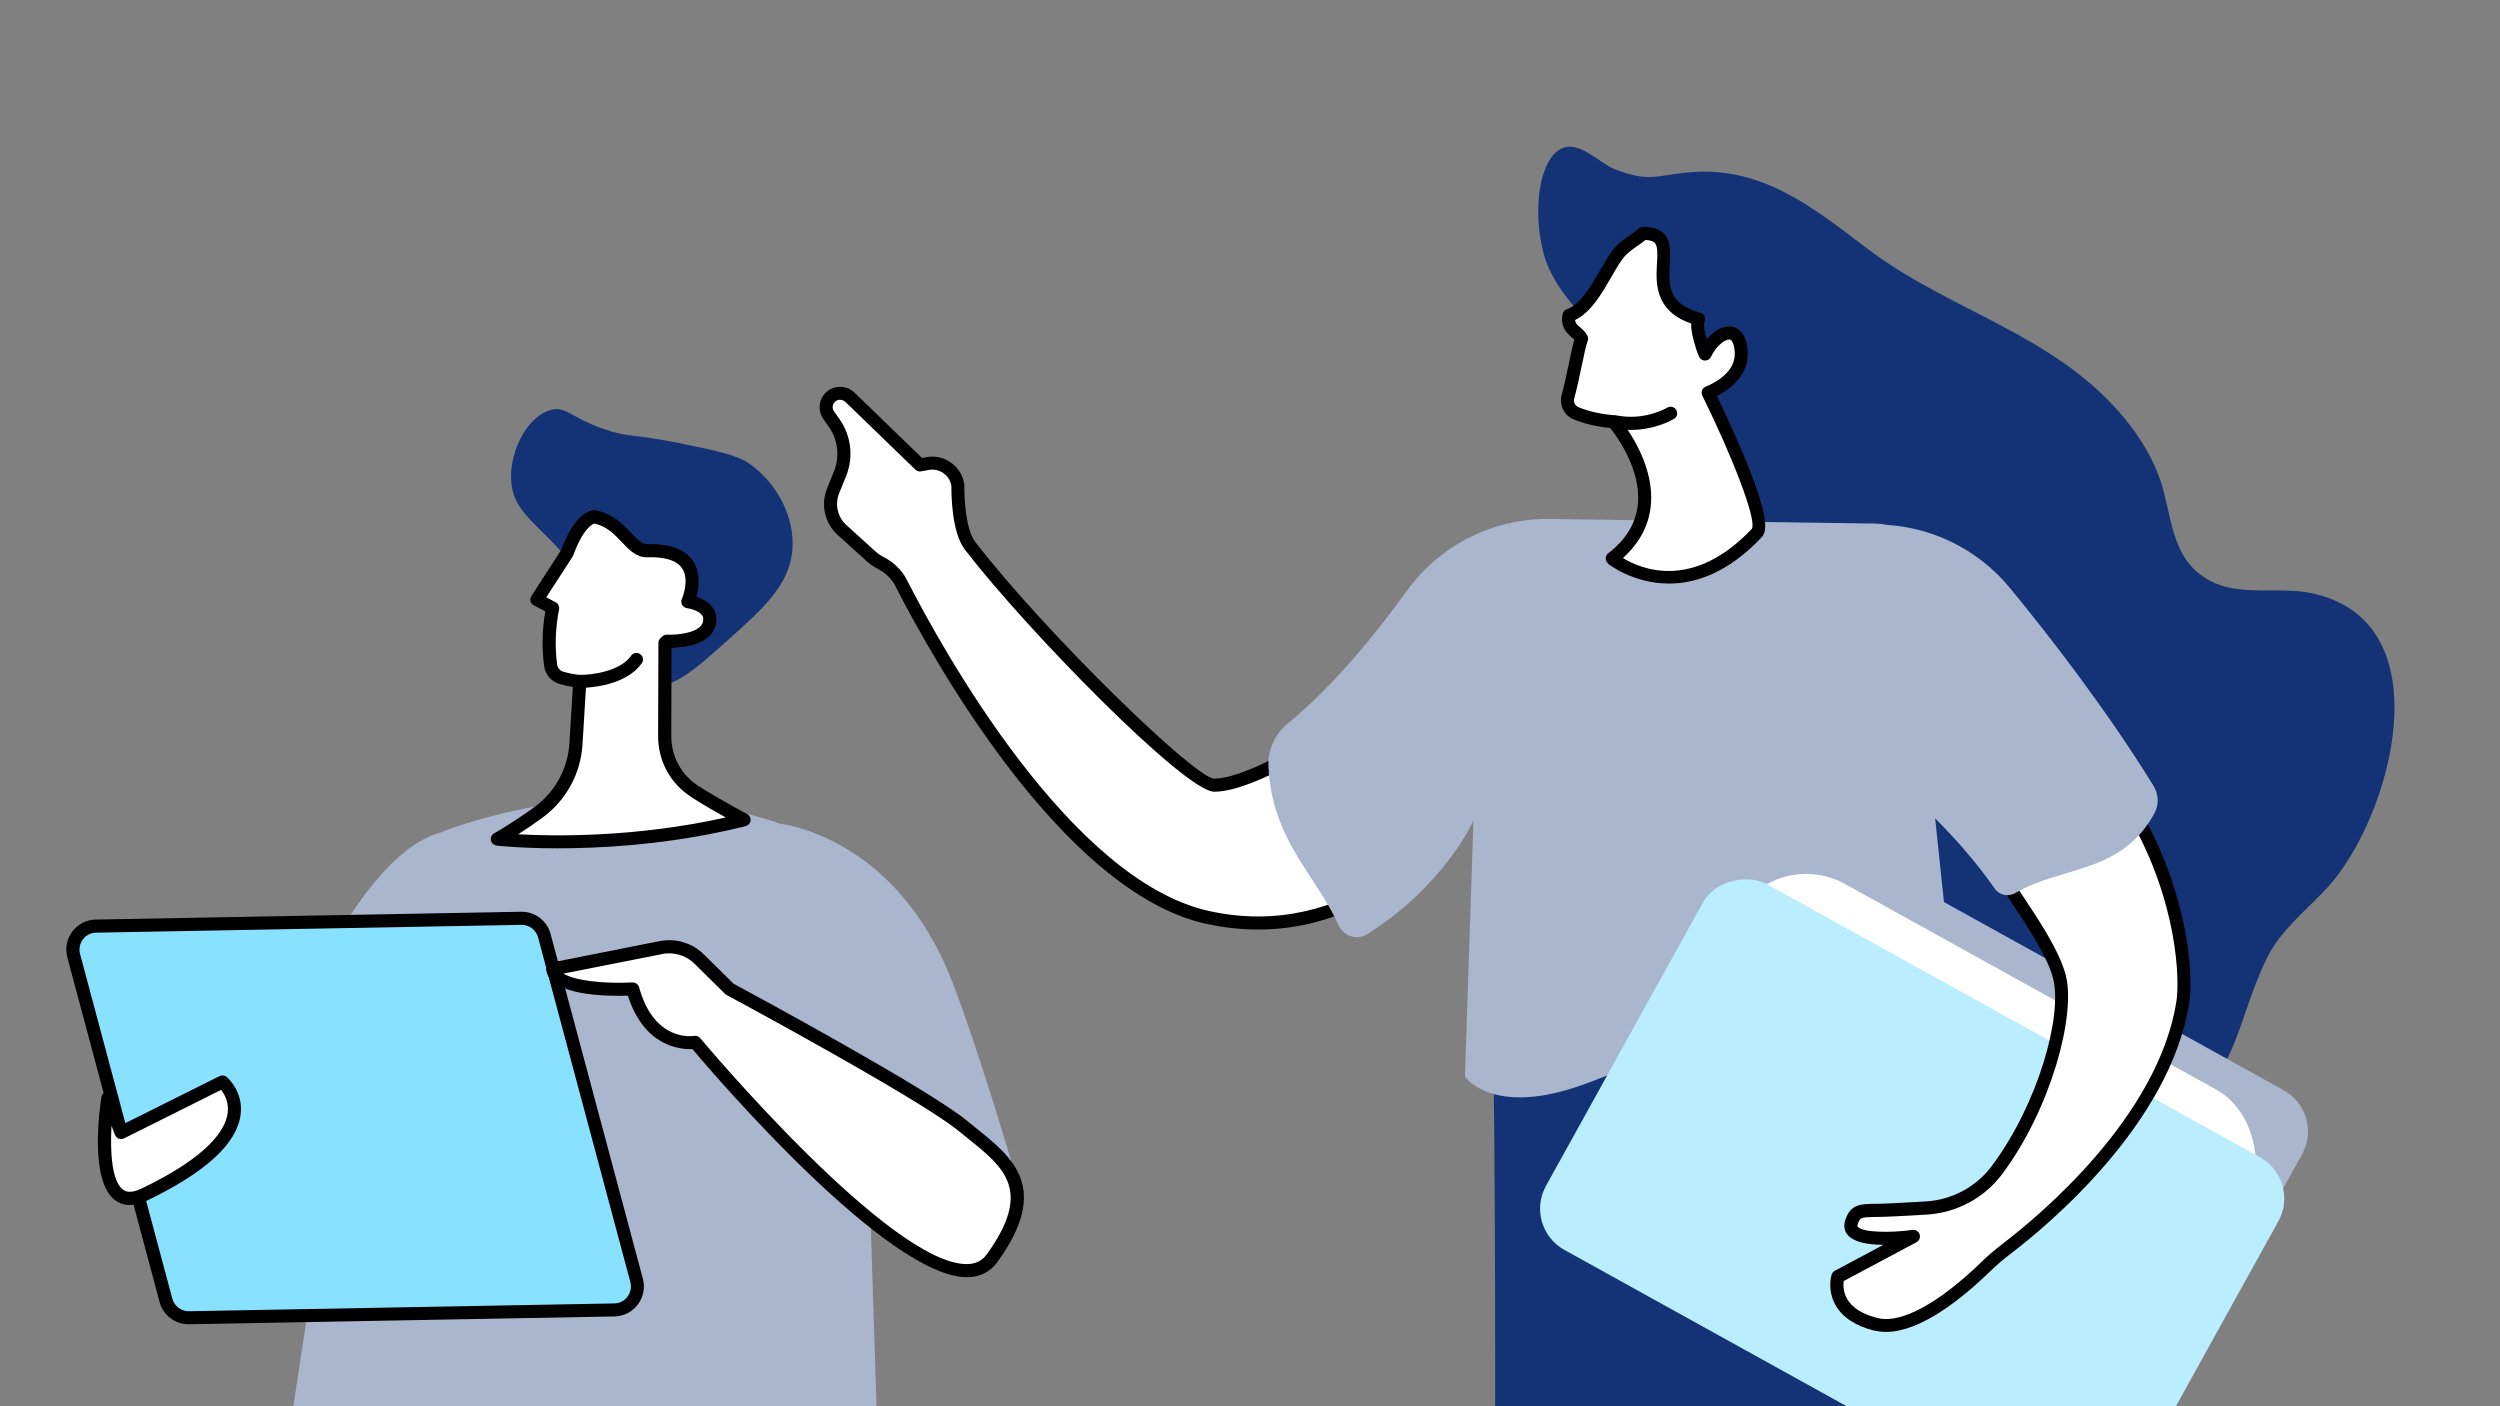 <?xml version="1.0" encoding="UTF-8"?>
<svg id="_デザイン" data-name="デザイン" xmlns="http://www.w3.org/2000/svg" width="336" height="189" xmlns:xlink="http://www.w3.org/1999/xlink" viewBox="0 0 336 189">
  <rect x="0" y="0" width="336" height="189" fill="#808080" stroke="none"/>
  <defs>
    <clipPath id="clippath">
      <rect x="-55" y="-262" width="500" height="162" fill="none"/>
    </clipPath>
    <clipPath id="clippath-1">
      <rect x="0" y="0" width="336" height="189" transform="translate(336 189) rotate(-180)" fill="none"/>
    </clipPath>
  </defs>
  <g clip-path="url(#clippath)">
    <g>
      <g>
        <g>
          <g>
            <path d="M47.28-25.5L17.88,25.04c-2.88,4.96.86,11.05,6.79,11.05h84.23c1.83,0,2.67-2.17,1.28-3.31l-23.8-19.51,24.49-41.74-63.59,2.96Z" fill="#fff"/>
            <path d="M108.89,36.5H24.67c-3.02,0-5.7-1.52-7.16-4.06-1.37-2.38-1.36-5.23.02-7.6l29.4-50.55c.07-.12.19-.2.33-.2l63.59-2.96c.15,0,.29.07.37.2.08.13.08.29,0,.42l-24.31,41.44,23.53,19.29c.76.62,1.03,1.58.71,2.49-.34.94-1.22,1.54-2.24,1.54ZM47.52-25.11L18.23,25.25c-1.24,2.12-1.24,4.66-.02,6.79,1.31,2.28,3.73,3.65,6.45,3.65h84.23c.83,0,1.31-.52,1.48-1,.16-.45.13-1.11-.46-1.59l-23.8-19.51c-.15-.13-.19-.35-.09-.52l24.11-41.09-62.62,2.92Z"/>
          </g>
          <path d="M46.41,18.38c-8.35,0-15.85-.77-22.76-2.34-.22-.05-.36-.27-.31-.49.05-.22.27-.36.49-.31,8.72,1.98,18.4,2.68,29.58,2.15,9.93-.47,19.95-1.86,29.64-3.21.22-.03.43.12.46.35.03.22-.12.43-.35.46-9.7,1.35-19.74,2.74-29.71,3.22-2.41.12-4.76.17-7.04.17Z"/>
        </g>
        <g>
          <g>
            <path d="M89.86-32.51l33.26,60.52c2.73,4.97,8.12,8.08,13.98,8.08h61.51c1.72,0,2.49-2.07,1.16-3.11l-25.99-20.31-19.02-37.05-64.89-8.13Z" fill="#fff"/>
            <path d="M198.61,36.5h-61.51c-6.03,0-11.53-3.18-14.34-8.29l-33.26-60.52c-.07-.13-.07-.3.02-.42.09-.13.24-.19.39-.18l64.89,8.13c.13.02.25.1.31.22l18.98,36.97,25.92,20.25c.74.58,1.02,1.48.72,2.35-.31.9-1.14,1.48-2.12,1.48ZM90.6-32l32.87,59.82c2.67,4.86,7.89,7.87,13.63,7.87h61.51c.76,0,1.2-.48,1.35-.93.14-.42.1-1.02-.45-1.45l-25.99-20.31s-.08-.08-.11-.13l-18.92-36.86-63.89-8.01Z"/>
          </g>
          <path d="M137.54,17.99c-6.96,0-13.92-.35-20.87-1.05-.22-.02-.39-.22-.36-.45.02-.22.22-.39.45-.36,18.5,1.86,37.18,1.23,55.5-1.88.22-.04.43.11.47.33.04.22-.11.43-.33.47-11.52,1.96-23.18,2.94-34.85,2.94Z"/>
        </g>
      </g>
      <path d="M-58.15,33.28c-.22,0-.41-.18-.41-.41V-17.97c0-15.2,12.37-27.57,27.57-27.57H3.91c.22,0,.41.18.41.41s-.18.41-.41.41H-30.99c-14.75,0-26.75,12-26.75,26.75v50.84c0,.22-.18.41-.41.41Z"/>
    </g>
  </g>
  <g clip-path="url(#clippath-1)">
    <g>
      <path d="M251.1,33.52c-7.13-5.4-14.01-11.1-23.68-10.39-4.76.35-5.65,1.49-10.45-.41-1.97-.78-4.68-3.8-6.99-2.8-3.14,1.35-4.05,8.42-2.52,14.14,1.52,5.68,6.64,9.25,9.66,14.03,4.71,7.46,9.29,13.63,15.42,20.11,6.19,6.54,12.19,14.25,12.54,23.24.32,8.16-4.1,15.73-5.33,23.8-2.98,19.51,12.02,32.52,29.36,36.93,6.81,1.73,14.22,1.76,20.67-1.02,10.94-4.71,10.41-13.15,14.87-22.35,1.83-3.77,5.31-6.42,8.15-9.51,8.55-9.3,15.96-35.79-2.14-39.57-4.52-.94-9.55.5-13.62-1.66-5.58-2.96-4.99-9.07-6.91-14.13-1.93-5.08-5.7-9.5-9.83-12.92-8.79-7.26-20.12-10.62-29.19-17.49Z" fill="#143376"/>
      <path d="M200.7,140.38s1.84,130.89-4.38,189.9c-1.01,9.62,6.83,17.86,16.48,17.33,3.02-.17,6.52-.83,10.58-2.2,9.1-3.06,16.25-3.62,21.33-3.33,4.99.29,9.16-3.73,9.15-8.73-.07-25.4-.71-89.52-5.31-116.44,0,0,19.54,56.66,35.56,106.7,1.9,5.93,7.56,9.81,13.78,9.49,7.03-.36,16.82-2.21,27.53-8.25,7.28-4.11,10.72-12.74,8.37-20.76-8.68-29.69-35.21-106.57-92.34-171.03l-40.75,7.31Z" fill="#143376"/>
      <g>
        <g>
          <g>
            <path d="M111.4,55.83c-.65-.92-.36-2.21.67-2.75.73-.38,1.63-.21,2.22.36l9.37,9.07,1-.19c1.96-.38,3.84.98,4.1,2.96,0,0-.12,5.8,1.63,8.07,9.01,11.69,29.63,32.2,32.81,32.2,3.42,0,9.11-3.19,9.11-3.19l25.73,5.01s-13.21,20.95-35.75,15.94c-18.99-4.22-36.2-35.26-41.16-44.94-.59-1.16-1.55-2.08-2.71-2.67-.48-.25-.94-.56-1.36-.94l-3.87-3.5c-1.46-1.32-1.94-3.42-1.2-5.25l.93-2.29c.92-2.27.62-4.86-.79-6.86l-.72-1.01Z" fill="#fff"/>
            <path d="M162.08,124.16c-19.38-4.31-36.86-35.84-41.75-45.4-.5-.97-1.3-1.77-2.33-2.29-.56-.29-1.08-.65-1.55-1.07l-3.87-3.51c-1.73-1.56-2.3-4.07-1.43-6.23l.93-2.29c.81-2.01.55-4.26-.7-6.03l-.72-1.01c-.46-.65-.61-1.46-.43-2.24.19-.77.7-1.43,1.41-1.8,1.05-.55,2.35-.35,3.24.51l9.04,8.75.55-.1c1.19-.23,2.39.04,3.37.75.98.71,1.61,1.76,1.77,2.96,0,.04,0,.09,0,.13-.03,1.53.17,5.86,1.44,7.51,9.48,12.31,29.45,31.69,32.11,31.85,3.15,0,8.62-3.05,8.68-3.08.18-.1.39-.14.6-.1l25.73,5.01c.28.06.52.25.64.51.12.27.09.57-.06.82-.12.19-11.03,17.12-29.66,17.12-2.23,0-4.58-.24-7.03-.79ZM172.44,103.27c-1.23.66-6.06,3.14-9.25,3.14-3.88,0-25.01-21.51-33.51-32.54-1.82-2.37-1.82-7.65-1.81-8.55-.11-.69-.48-1.3-1.05-1.71-.59-.42-1.3-.58-2.01-.45l-1,.19c-.28.05-.57-.03-.78-.23l-9.37-9.07c-.33-.32-.83-.41-1.2-.22-.26.14-.45.37-.52.66-.07.28-.01.58.16.81l.72,1.01c1.59,2.26,1.93,5.14.89,7.7l-.93,2.29c-.6,1.48-.21,3.2.98,4.27l3.87,3.51c.35.32.75.59,1.17.81,1.36.7,2.43,1.75,3.09,3.06,4.8,9.39,21.93,40.34,40.57,44.48,18.72,4.16,31-10.34,34.07-14.48l-24.09-4.69ZM111.39,55.83h0,0Z"/>
          </g>
          <path d="M189.1,79.39c4.46-6.18,11.67-9.77,19.29-9.64l43.68.62c3.86.05,6.98,3.18,7.02,7.04l.3,26,4.32,40.94c-19.73-14.69-40.29-2.12-51.79,1.72-11.5,3.85-15.03-1.37-15.03-1.37l1.14-34.39s-3.87,8.7-14.29,15.25c-1.36.85-3.15.28-3.81-1.18-3.1-6.84-9.02-11.5-9.45-21.43-.1-2.19.88-4.29,2.57-5.68,6.19-5.07,11.91-12.15,16.05-17.88Z" fill="#aab6ce"/>
        </g>
        <g>
          <rect x="233.46" y="110.88" width="56.19" height="85.27" rx="6.33" ry="6.33" transform="translate(.54 307.94) rotate(-61.02)" fill="#aab6ce"/>
          <rect x="220" y="129.1" width="78.59" height="56.19" rx="10.79" ry="10.79" transform="translate(409.96 420.34) rotate(-151.02)" fill="#fff"/>
          <rect x="228.9" y="117.56" width="56.19" height="88.41" rx="6.33" ry="6.33" transform="translate(-9.03 308.2) rotate(-61.02)" fill="#baeeff"/>
        </g>
        <g>
          <g>
            <path d="M247.01,171.58l10.15-5.41s-9.37,1.3-8.32-1.89c.54-1.64,1.35-1.56,3.48-1.59,1.56-.02,4.21-.17,6.61-.32,3.75-.23,7.22-2.08,9.47-5.09,6.53-8.73,9.69-20.89,8.41-25.95-.93-3.68-4.55-8.69-7.17-12.72,6.78-5.36,9.97-5.27,16.82-9.99,6.74,11.23,7.52,22.37,6.92,26.13-2.53,15.9-18.69,29.31-23.7,33.12-.96.73-1.88,1.52-2.75,2.36-3.46,3.36-10.09,8.95-14.77,7.77-6.6-1.66-5.13-6.42-5.13-6.42Z" fill="#fff"/>
            <path d="M251.93,178.85c-2.55-.64-4.31-1.8-5.24-3.45-1.14-2.02-.55-4-.52-4.09.07-.22.22-.41.43-.52l6.52-3.48c-1.94-.02-3.95-.32-4.79-1.33-.46-.55-.57-1.25-.33-2,.71-2.15,2.07-2.16,3.96-2.19h.34c1.28-.02,3.55-.14,6.56-.32,3.51-.22,6.73-1.95,8.82-4.74,6.26-8.37,9.53-20.21,8.26-25.2-.74-2.94-3.39-6.92-5.73-10.44-.46-.69-.91-1.37-1.33-2.02-.25-.38-.16-.89.19-1.17,3.81-3.01,6.47-4.32,9.3-5.71,2.23-1.1,4.54-2.23,7.57-4.32.2-.14.45-.19.68-.14.24.05.44.2.57.41,6.5,10.83,7.76,22.14,7.03,26.72-2.58,16.24-19.05,29.89-24.03,33.68-.95.72-1.85,1.49-2.67,2.29-3.98,3.86-9.46,8.18-14.03,8.18-.54,0-1.06-.06-1.57-.19ZM279.15,113.79c-2.58,1.27-5.02,2.46-8.35,5.01.29.44.58.88.88,1.33,2.41,3.63,5.15,7.75,5.97,10.98,1.36,5.38-2.01,17.93-8.56,26.69-2.4,3.2-6.08,5.19-10.11,5.44-3.09.19-5.32.3-6.65.32h-.34c-1.93.03-2.01.07-2.31.99-.07.22-.02.28,0,.32.65.78,4.33.85,7.36.43.42-.06.82.19.96.6.13.41-.05.85-.42,1.05l-9.78,5.22c-.07.48-.1,1.43.44,2.38.68,1.21,2.07,2.09,4.14,2.6,3.1.78,8.19-1.97,13.94-7.55.87-.85,1.83-1.67,2.83-2.43,4.85-3.7,20.88-16.97,23.36-32.56.45-2.85.22-13.36-6.33-24.74-2.76,1.83-4.92,2.89-7.01,3.92Z"/>
          </g>
          <path d="M252.5,70.5c6.85.12,13.29,3.24,17.64,8.53,5.4,6.57,12.95,16.31,19.29,26.58.68,1.1.76,2.48.16,3.62-4.39,8.24-12.5,7.13-18.72,10.79-.94.55-2.15.31-2.77-.59-5.43-7.73-11.76-12.87-11.76-12.87l-6.01-36.1,2.19.04Z" fill="#aab6ce"/>
        </g>
      </g>
      <g>
        <g>
          <path d="M220.86,31.36c-1.21,1-1.91,1.28-2.89,2.23-1.99,1.93-3.73,7.63-7.09,8.81-.36,1.86,1.13,2.08,1.69,3.12-.42.92-1.11,5.18-1.84,7.79-.26.91.21,1.88,1.09,2.24,1.48.6,3.15.99,5.02,1.13,0,0,9.56,10.89-.17,18.38,0,0,9.12,7.51,19.46-3.44,1.81-1.92-6.55-18.85-6.55-18.85.29-.11,4.02-1.54,4.41-4.63.15-1.13-.1-2.94-1.13-3.32-1-.38-2.67.63-3.72,2.76-.23-.51-.43-1.16-.64-1.91-.28-1.03-.49-2.21-.2-2.8-9.32-2.52-.94-11.58-7.46-11.51Z" fill="#fff"/>
          <path d="M216.13,75.73c-.21-.17-.32-.43-.32-.69,0-.27.13-.52.34-.68,2.39-1.84,3.73-4.06,3.98-6.59.46-4.65-2.83-9.13-3.72-10.25-1.76-.16-3.41-.55-4.91-1.16-1.29-.52-1.98-1.94-1.61-3.29.34-1.21.67-2.82.97-4.24.31-1.5.53-2.53.73-3.17-.1-.11-.23-.22-.37-.34-.61-.54-1.54-1.35-1.21-3.09.06-.31.28-.56.57-.66,1.82-.64,3.22-3.06,4.44-5.2.77-1.35,1.51-2.62,2.32-3.41.61-.59,1.11-.94,1.65-1.31.39-.27.8-.55,1.29-.96.16-.13.35-.2.55-.2,1.29-.02,2.21.29,2.82.94.96,1.01.87,2.49.78,4.07-.16,2.75-.31,5.34,4.09,6.53.25.07.46.25.57.49.11.24.1.52-.01.75,0,.02-.21.46.26,2.18.01.05.03.1.04.15,1.16-1.37,2.61-2.03,3.78-1.6,1.56.59,1.87,2.87,1.69,4.26-.35,2.7-2.74,4.27-4.1,4.95.7,1.46,2.21,4.64,3.58,7.93,3.47,8.32,3.21,10.25,2.42,11.09-4.54,4.8-8.89,6.2-12.43,6.2-4.87,0-8.17-2.64-8.23-2.69ZM229.95,47.97c-.15.3-.47.5-.8.49-.34,0-.65-.21-.79-.51-.28-.61-.5-1.38-.69-2.04-.28-1-.4-1.8-.37-2.43-4.97-1.71-4.75-5.53-4.6-8.09.07-1.18.13-2.3-.3-2.75-.22-.23-.64-.36-1.24-.39-.44.35-.82.61-1.16.85-.5.34-.92.64-1.43,1.13-.64.62-1.31,1.79-2.02,3.02-1.28,2.22-2.71,4.72-4.85,5.76.02.42.26.63.68.99.33.29.7.61.96,1.1.13.24.14.53.03.78-.18.39-.5,1.94-.79,3.31-.3,1.45-.65,3.09-1,4.35-.14.49.11,1,.57,1.19,1.44.58,3.04.94,4.75,1.07.23.02.44.12.6.3.2.23,4.96,5.73,4.37,11.83-.26,2.69-1.52,5.06-3.75,7.07,2.42,1.48,9.42,4.45,17.34-3.94.67-1.36-2.94-10.35-6.67-17.89-.11-.22-.12-.48-.03-.72.09-.23.28-.41.51-.5.14-.05,3.51-1.32,3.85-3.91.14-1.1-.2-2.25-.56-2.39-.04-.02-.09-.02-.15-.02-.53,0-1.66.7-2.47,2.35Z"/>
        </g>
        <g>
          <path d="M224.53,55.54s-3.19,1.97-7.37,1.17l7.37-1.17Z" fill="#fff"/>
          <path d="M219.2,57.78c3.34,0,5.68-1.42,5.8-1.49.41-.26.54-.8.28-1.21-.26-.41-.8-.54-1.21-.29-.05.03-2.98,1.78-6.75,1.05-.48-.09-.94.22-1.03.7-.09.48.22.94.7,1.03.77.15,1.51.21,2.21.21Z"/>
        </g>
      </g>
    </g>
    <g>
      <path d="M87.41,92.02c2.93.67,5.72-1.82,10.07-5.68,5.28-4.69,8.95-7.96,9.05-13.1.08-4.52-2.62-8.66-5.69-10.84-1.76-1.25-4.41-1.79-9.69-2.87-6.05-1.24-6.81-.69-10.33-1.98-4.1-1.51-4.76-2.89-6.62-2.5-3.01.63-5.65,5.14-5.51,9.31.19,5.51,5.11,6.23,10.81,15.11,4.77,7.42,4.44,11.75,7.91,12.54Z" fill="#143376"/>
      <g>
        <path d="M36.14,210.41l8.8-57.46-9.61-5.25s11-32.48,23.99-35.84h0c.47-.2.95-.4,1.45-.57,17.79-6.06,32.81-4.06,42.7-1.05.46.14.9.3,1.34.47,0,0,15.49,1.54,23.11,21.08,3.77,9.67,8.77,26.89,8.77,26.89l-19.84.3,1.74,54.77c-.13,5.06-7.02,10.12-11.61,12.24-5.54,2.56-15.57,1.96-29.35,2.23-12.85.26-21.97-1.71-28.02-3.87-5.79-2.06-14.07-7.83-13.47-13.95Z" fill="#aab6ce"/>
        <g>
          <path d="M82.58,176.05l-57.17,1.05c-1.45.03-2.73-.94-3.1-2.34l-12.4-46.32c-.53-1.98.94-3.93,2.99-3.97l57.17-1.05c1.45-.03,2.73.94,3.1,2.34l12.4,46.32c.53,1.98-.94,3.93-2.99,3.97Z" fill="#87e1ff"/>
          <path d="M82.59,176.93l-57.17,1.05c-1.86.03-3.49-1.19-3.97-2.99l-12.4-46.32c-.32-1.21-.08-2.47.67-3.47.75-1,1.89-1.58,3.14-1.61h0s57.17-1.05,57.17-1.05c1.86-.03,3.49,1.19,3.97,2.99l12.4,46.32c.32,1.21.08,2.47-.67,3.47-.75,1-1.89,1.58-3.14,1.61h0ZM11.14,126.26c-.42.56-.56,1.28-.38,1.96l12.4,46.32c.27,1.01,1.19,1.7,2.24,1.69l57.17-1.05h0c.7-.01,1.35-.34,1.77-.91.42-.56.56-1.28.38-1.96l-12.4-46.32c-.27-1.01-1.19-1.7-2.24-1.69l-57.17,1.05h0c-.7.01-1.35.34-1.77.91Z"/>
        </g>
        <g>
          <path d="M14.5,147.59l1.77,4.62,13.63-6.8s7.68,6.41-10.49,15.13c-7.57,3.64-4.9-12.96-4.9-12.96Z" fill="#fff"/>
          <path d="M15.46,161.3c-3.52-2.63-2.01-12.71-1.83-13.85.06-.39.38-.69.78-.73.4-.04.77.19.91.56l1.42,3.72,12.76-6.37c.31-.16.69-.11.96.11.09.08,2.27,1.93,1.88,5.05-.48,3.9-4.71,7.78-12.55,11.55-.82.39-1.58.6-2.27.61-.77.02-1.45-.2-2.05-.65ZM16.66,153c-.22.11-.48.12-.71.03-.23-.09-.41-.27-.5-.51l-.46-1.21c-.21,3.55.05,7.47,1.53,8.57.22.16.87.65,2.51-.14,9.03-4.33,11.27-7.91,11.57-10.15.19-1.48-.45-2.56-.88-3.11l-13.04,6.51Z"/>
        </g>
        <g>
          <path d="M98.06,132.94s25.96,13.95,31.35,18.38c5.39,4.43,11.2,7.76,3.91,17.81-7.29,10.04-39.88-29.04-39.88-29.04,0,0-6.1,1.13-8.39-7.17,0,0-10.33.56-10.76-2.68l14.53-2.88c1.88-.37,3.82.21,5.18,1.56l4.07,4.02Z" fill="#fff"/>
          <path d="M93.05,141c-1.62.07-6.48-.34-8.66-7.18-2.81.09-10.52.02-10.98-3.47-.06-.46.25-.89.7-.98l14.53-2.88c2.17-.43,4.4.24,5.97,1.79l3.98,3.93c2.1,1.13,26.11,14.09,31.38,18.42.41.34.83.67,1.24,1.01,4.93,3.96,10.04,8.05,2.82,18-.93,1.28-2.23,1.95-3.88,2.01-.03,0-.05,0-.08,0-10.62.21-33.97-27.05-37.01-30.65ZM88.98,128.23l-13.25,2.62c1.47.95,5.52,1.39,9.27,1.19.41-.02.78.25.89.64,2.03,7.37,7.17,6.58,7.38,6.54.31-.06.63.06.83.3.26.31,25.62,30.58,35.91,30.37.02,0,.05,0,.07,0,1.09-.04,1.92-.46,2.52-1.28,6.23-8.59,2.38-11.68-2.5-15.59-.42-.34-.84-.67-1.26-1.02-5.26-4.33-30.95-18.15-31.21-18.29-.07-.04-.14-.09-.2-.15l-4.07-4.02c-.95-.94-2.23-1.44-3.54-1.41-.28,0-.57.04-.86.09ZM98.05,132.94h0s0,0,0,0Z"/>
        </g>
      </g>
      <g>
        <g>
          <path d="M93.39,106.37c-2.55-1.61-4.07-4.44-4.06-7.45l.04-12.52c.08-.08.17-.16.25-.24,0,0,5.02.23,5.7-2.33.68-2.57-2.87-2.99-2.87-2.99,0,0,3.21-7.11-5.45-6.85-2.32.07-3.23-3.77-7.06-4.56,0,0-1.89-.12-3.7,4.86l-4.06,6.28,2.11,1.11c-.47,2.37-.64,4.97-.27,7.72.11.79.67,1.45,1.43,1.68.63.19,1.49.39,2.49.49l-.51,8.39c-.22,3.67-2.08,7.05-5.04,9.22-2.87,2.1-5.52,3.59-5.52,3.59,0,0,15.48,1.8,33.14-2.6,0,0-3.46-1.81-6.6-3.79Z" fill="#fff"/>
          <path d="M66.74,113.64c-.38-.04-.68-.33-.76-.7-.08-.37.1-.75.43-.94.03-.01,2.65-1.5,5.43-3.54,2.77-2.03,4.48-5.15,4.69-8.56l.46-7.57c-.62-.1-1.23-.24-1.81-.41-1.09-.33-1.9-1.27-2.05-2.4-.32-2.4-.27-4.87.16-7.36l-1.54-.8c-.22-.11-.38-.32-.44-.55-.06-.24-.02-.49.11-.7l4.01-6.2c1.93-5.24,4.13-5.37,4.55-5.34.04,0,.08,0,.12.02,2.31.47,3.66,1.91,4.75,3.06.88.93,1.46,1.48,2.11,1.48,3.03-.09,5.11.68,6.18,2.27,1.08,1.62.78,3.63.45,4.82.73.23,1.67.67,2.23,1.48.46.67.58,1.49.35,2.37-.69,2.61-4.33,2.97-5.92,2.99l-.03,11.87c0,2.74,1.36,5.25,3.65,6.71,3.07,1.94,6.5,3.74,6.54,3.76.32.17.51.52.47.88-.04.36-.31.66-.66.75-8.69,2.17-16.91,2.84-23.03,2.96-6.28.13-10.35-.33-10.43-.34ZM92.92,107.12c-2.81-1.78-4.48-4.84-4.47-8.19l.04-12.52c0-.24.1-.47.27-.63l.24-.23c.17-.17.41-.26.66-.25,1.41.07,4.43-.26,4.81-1.68.13-.5,0-.77-.1-.92-.43-.63-1.64-.92-2.03-.96-.28-.03-.52-.2-.66-.44-.14-.24-.15-.54-.04-.79.01-.02,1.1-2.54.04-4.12-.71-1.06-2.27-1.57-4.66-1.49-1.49.04-2.48-1.01-3.44-2.03-.98-1.04-2-2.12-3.69-2.51-.27.08-1.52.65-2.84,4.27-.02.06-.05.12-.09.18l-3.54,5.47,1.26.66c.35.18.53.57.46.95-.5,2.52-.58,5.02-.26,7.43.06.45.38.82.81.95.74.22,1.52.38,2.32.45.47.05.82.46.79.93l-.51,8.39c-.24,3.94-2.21,7.54-5.4,9.87-1.18.86-2.31,1.62-3.25,2.22,4.87.27,15.76.44,27.9-2.26-1.29-.71-3-1.7-4.62-2.73ZM79.86,70.32h0Z"/>
        </g>
        <g>
          <path d="M77.92,91.57s5.5.08,7.62-2.95l-7.62,2.95Z" fill="#fff"/>
          <path d="M78.16,92.45c1.17-.02,5.99-.31,8.1-3.32.28-.4.18-.95-.22-1.22-.4-.28-.95-.18-1.22.22-1.52,2.17-5.49,2.6-6.88,2.57-.48,0-.88.38-.89.87,0,.49.38.88.87.89.03,0,.11,0,.25,0Z"/>
        </g>
      </g>
    </g>
  </g>
</svg>